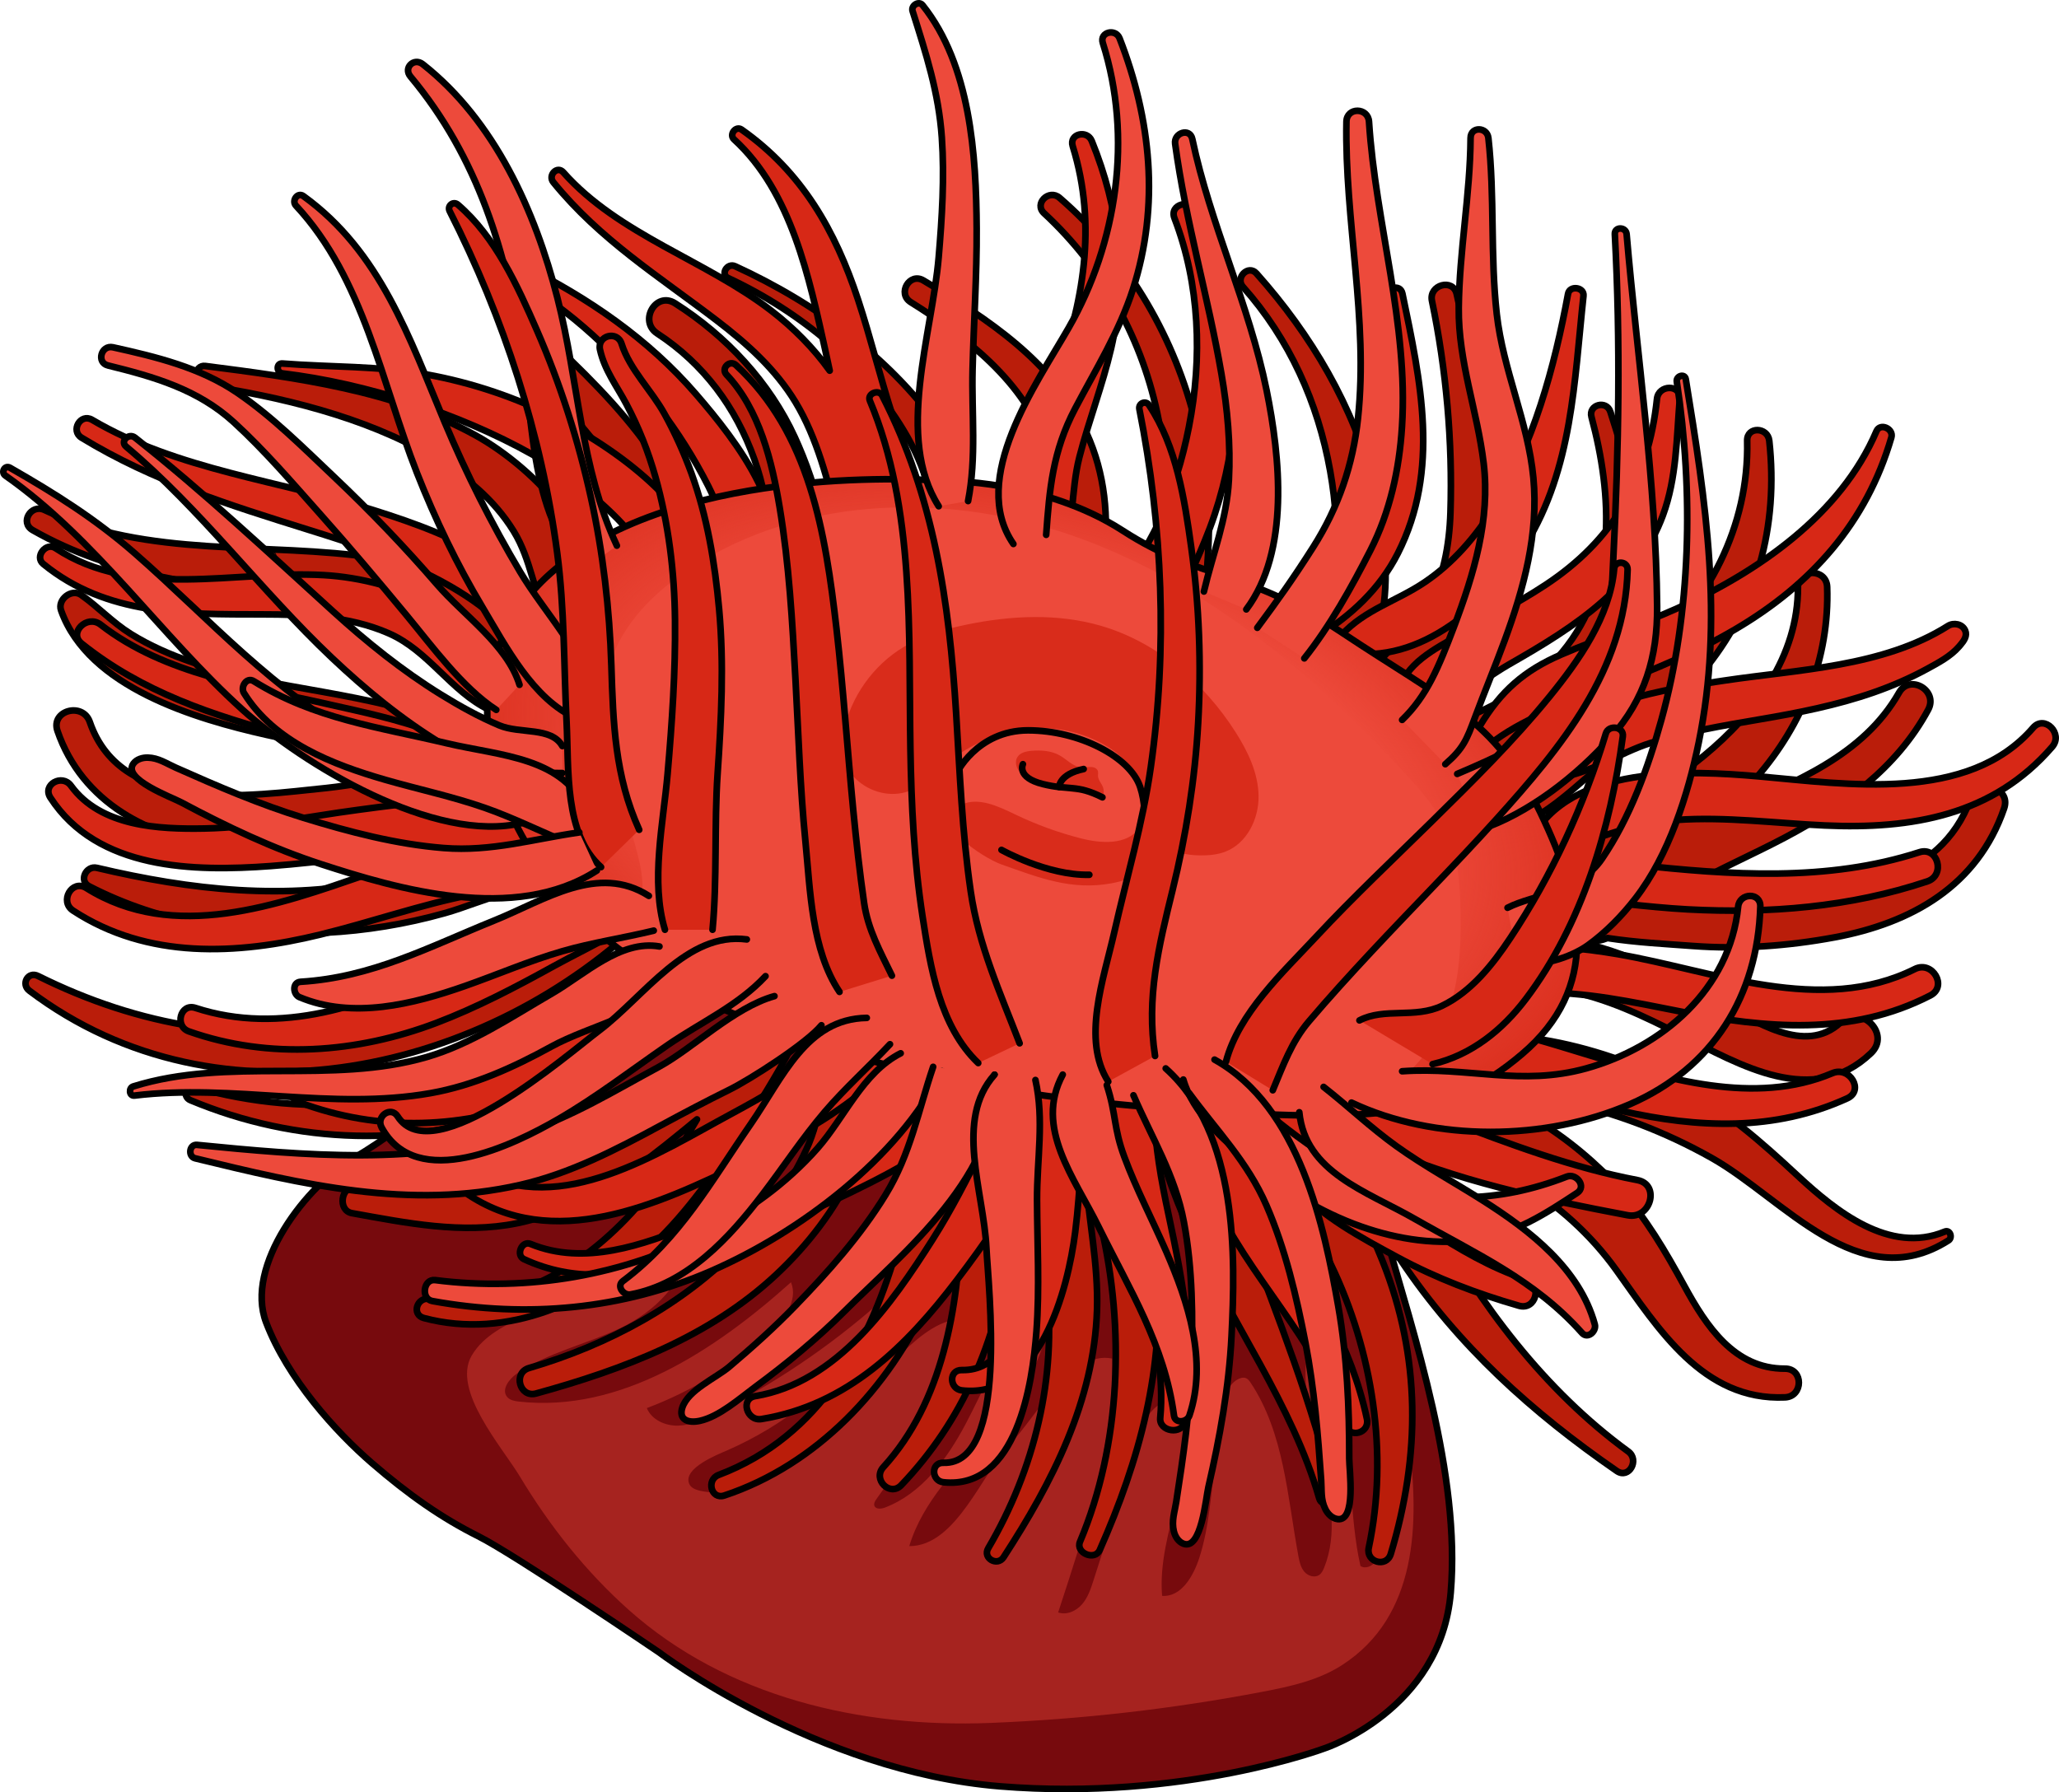 <?xml version="1.0" encoding="utf-8"?>
<!-- Generator: Adobe Illustrator 22.0.0, SVG Export Plug-In . SVG Version: 6.00 Build 0)  -->
<svg version="1.1" id="Layer_1" xmlns="http://www.w3.org/2000/svg" xmlns:xlink="http://www.w3.org/1999/xlink" x="0px" y="0px"
	 width="310.691px" height="270.471px" viewBox="0 0 310.691 270.471" enable-background="new 0 0 310.691 270.471"
	 xml:space="preserve">
<g>
	<path fill="#770A0D" d="M76.657,157.322c0,0-15.5,13-23,17.25s-16.75,16.5-13.5,25s10.5,16.5,16,21.25s10.5,8.25,16,11
		s27.25,17.5,27.25,17.5s23.75,18,51.5,20.25s49-5.75,49-5.75s17.5-5.75,19-23.5s-5.5-38.75-10-54.5s-21.75-34.75-21.75-34.75
		s-38.25-8-61.75-10.25S76.657,157.322,76.657,157.322z"/>
	<path opacity="0.4" fill="#ED4A3B" d="M109.771,218.852c-1.437,0.629-6.76,2.694-5.779,5.057c0.256,0.617,0.965,0.901,1.616,1.05
		c3.013,0.692,6.215-0.139,8.916-1.642c2.701-1.503,4.988-3.637,7.246-5.749c4.831-4.52,9.663-9.041,14.494-13.561
		c2.721-2.546,5.932-5.27,9.642-4.927c0.586,0.054,1.202,0.208,1.601,0.64c0.76,0.823,0.369,2.14-0.091,3.162
		c-3.82,8.499-9.888,15.731-15.172,23.341c-0.205,0.295-0.42,0.65-0.307,0.992c0.19,0.573,1.02,0.507,1.584,0.293
		c5.58-2.126,9.376-7.323,12.175-12.597c2.799-5.274,4.989-10.972,8.875-15.505c0.913-1.065,2.124-2.136,3.517-1.979
		c0.274,7.06-4.19,13.372-8.877,18.659c-4.686,5.287-9.979,10.47-12.009,17.237c7.138,0.012,11.038-11.139,15.331-15.543
		c3.585-3.679,9.145-14.092,15.281-12.759c0.403,12.872-4.188,26.137-8.146,38.305c1.277,0.449,2.733-0.21,3.616-1.237
		c0.883-1.027,1.317-2.354,1.73-3.644c1.665-5.196,3.328-10.393,4.996-15.589c1.337-4.165,1.754-10.402,6.856-11.795
		c0.299-0.081,0.629-0.136,0.908-0.003c0.368,0.174,0.526,0.605,0.634,0.997c2.574,9.387-3.862,19.068-3.056,28.768
		c2.899,0.228,4.734-2.998,5.626-5.766c1.548-4.803,1.716-9.832,2.494-14.778c0.483-3.068,0.237-10.567,3.326-12.141
		c0.373-0.19,0.818-0.324,1.206-0.167c0.319,0.129,0.534,0.427,0.724,0.714c5.036,7.584,5.529,17.169,7.187,26.121
		c0.155,0.839,0.34,1.715,0.89,2.368s1.583,0.98,2.276,0.482c0.361-0.26,0.562-0.683,0.728-1.096
		c2.023-5.021,1.01-10.711-0.348-15.951c-1.357-5.24-3.047-10.601-2.28-15.959c2.03,2.596,3.604,5.546,4.631,8.676
		c2.421,7.379,1.747,15.423,3.474,22.994c0.736,0.494,1.804,0.037,2.271-0.716c0.468-0.753,0.5-1.688,0.518-2.575
		c0.136-6.567,0.272-13.133,0.408-19.7c1.066-0.499,2.39,0.101,3.079,1.056s0.89,2.167,1.042,3.335
		c1.56,12.011,1.374,26.186-10.128,33.572c-3.556,2.284-7.793,3.212-11.944,4.004c-13.565,2.589-27.323,4.163-41.122,4.707
		c-19.515,0.769-39.75-3.878-54.544-17.067c-6.489-5.785-11.938-12.668-16.41-20.108c-2.642-4.396-10.319-13.034-7.285-18.249
		c1.789-3.076,5.244-4.708,8.493-6.16c7.949-3.554,15.899-7.108,23.848-10.663c0.101,5.686-4.82,10.243-9.955,12.688
		c-5.135,2.444-10.894,3.636-15.582,6.856c-1.189,0.817-2.381,2.447-1.429,3.532c0.425,0.485,1.122,0.606,1.763,0.677
		c15.313,1.709,29.576-7.722,41.045-18.01c1.139,2.768-1.091,5.714-3.308,7.725c-5.368,4.87-11.661,8.715-18.444,11.269
		c0.729,1.776,2.803,2.7,4.723,2.647c1.92-0.053,3.723-0.885,5.44-1.743c8.955-4.476,17.327-10.116,24.839-16.733
		c0.713,1.941-0.505,4.023-1.762,5.665C125.358,209.49,118.034,215.233,109.771,218.852z"/>
	<path fill="none" stroke="#000000" stroke-linecap="round" stroke-linejoin="round" stroke-miterlimit="10" d="M76.657,157.322
		c0,0-15.5,13-23,17.25s-16.75,16.5-13.5,25s10.5,16.5,16,21.25s10.5,8.25,16,11s27.25,17.5,27.25,17.5s23.75,18,51.5,20.25
		s49-5.75,49-5.75s17.5-5.75,19-23.5s-5.5-38.75-10-54.5s-21.75-34.75-21.75-34.75s-38.25-8-61.75-10.25
		S76.657,157.322,76.657,157.322z"/>
	<path fill="#BA1D0A" stroke="#000000" stroke-linecap="round" stroke-linejoin="round" stroke-miterlimit="10" d="M126.673,148.738
		c-1.539-0.153-3.062-0.084-4.566,0.162c-0.639-0.393-1.585-0.408-2.214,0.103c-0.232,0.188-0.446,0.394-0.672,0.588
		c-9.056,2.829-17.292,11.471-23.742,17.032c-4.774,4.116-9.959,8.253-15.823,10.708c-8.205,3.435-17.377,2.728-26.008,1.829
		c-2.217-0.231-2.739,3.518-0.53,3.915c8.17,1.468,16.596,3.201,24.882,1.525c6.383-1.291,12.204-4.32,17.47-8.068
		c3.354-2.387,6.529-4.999,9.702-7.613c-2.34,4.011-4.72,7.964-7.543,11.438c-7.98,9.818-19.688,17.72-32.858,15.651
		c-1.863-0.293-2.713,2.39-0.799,2.897c12.569,3.33,25.402-2.442,34.525-11.048c5.293-4.993,9.469-11.023,13.353-17.137
		c2.579-4.06,5.239-8.214,7.489-12.539c2.798-1.738,5.86-3.316,8.466-5.263C129.619,151.56,128.969,148.967,126.673,148.738z"/>
	<path fill="#BA1D0A" stroke="#000000" stroke-linecap="round" stroke-linejoin="round" stroke-miterlimit="10" d="M122.16,137.649
		c-7.113-2.043-14.094,1.423-19.684,5.611c-6.884,5.158-12.96,11.014-20.557,15.192c-15.755,8.664-35.436,10.567-52.644,5.561
		c-1.328-0.386-1.752,1.509-0.554,2.01c16.032,6.712,33.862,7.241,50.19,1.103c7.855-2.953,14.598-7.235,21.091-12.499
		c6.984-5.663,13.545-10.714,22.158-13.49C123.837,140.598,123.921,138.155,122.16,137.649z"/>
	<path fill="#BA1D0A" stroke="#000000" stroke-linecap="round" stroke-linejoin="round" stroke-miterlimit="10" d="M96.562,134.79
		c-8.087,0.745-14.156,6.707-20.764,10.858c-6.686,4.2-13.988,7.049-21.72,8.638c-16.773,3.446-33.133,0.569-48.345-7.006
		c-1.516-0.755-2.603,1.238-1.3,2.224c28.748,21.746,69.237,12.4,93.484-11.443C99.024,136.973,98.264,134.634,96.562,134.79z"/>
	<path fill="#BA1D0A" stroke="#000000" stroke-linecap="round" stroke-linejoin="round" stroke-miterlimit="10" d="M89.175,132.362
		c-1.618-4.259-5.585-5.863-9.827-5.715c0.027-0.582-0.002-1.118-0.056-1.634c2.066,0.235,3.875-1.867,3.293-3.923
		c-1.698-5.997-8.372-9.182-13.714-11.396c-6.436-2.667-13.265-4.046-20.094-5.278c-6.633-1.197-13.343-2.247-19.733-4.463
		c-3.256-1.129-6.421-2.485-9.351-4.318c-2.718-1.701-4.846-4.02-7.437-5.855c-1.445-1.023-3.627,0.684-3.04,2.337
		c4.133,11.637,20.334,16.383,31.021,18.782c6.744,1.514,13.571,2.574,20.172,4.683c1.525,0.487,3.023,1.038,4.493,1.651
		c-5.99,0.106-12.308,1.343-15.645,1.68c-11.408,1.154-30.841,4.222-35.707-9.96c-1.05-3.062-5.939-1.746-4.878,1.345
		c3.696,10.772,13.948,16.257,24.826,17.241c7.148,0.646,14.379,0.02,21.529-0.297c5.995-0.266,12.35-1.394,18.089,0.539
		c-5.189,1.47-10.226,3.878-15.498,5.018c-14.489,3.132-28.751,1.527-43.01-1.837c-1.613-0.38-2.755,1.953-1.169,2.774
		c10.852,5.622,23.532,7.63,35.665,7.018c6.064-0.306,12.137-1.306,17.981-2.946c3.085-0.866,6.051-2.173,9.147-2.977
		c3.597-0.934,6.355-0.279,9.829,0.642C87.786,135.93,89.885,134.23,89.175,132.362z"/>
	<path fill="#BA1D0A" stroke="#000000" stroke-linecap="round" stroke-linejoin="round" stroke-miterlimit="10" d="M76.968,92.994
		c-5.46-5.288-12.851-7.665-20.201-8.783c-16.569-2.52-34.501,0.148-50.05-7.252c-2.021-0.962-3.779,1.904-1.78,3.045
		c12.257,6.99,25.755,8.366,39.526,9.902c7.196,0.802,14.914,1.578,21.338,5.201c2.859,1.612,5.394,3.81,7.171,6.589
		c1.813,2.837,2.272,6.164,3.852,9.079c1.109,2.046,4.479,2.149,5.56,0C85.506,104.566,81.53,97.412,76.968,92.994z"/>
	<path fill="#BA1D0A" stroke="#000000" stroke-linecap="round" stroke-linejoin="round" stroke-miterlimit="10" d="M71.841,65.741
		c-12.258-6.813-27.188-8.753-40.88-10.513c-1.612-0.207-2.01,2.614-0.387,2.861c11.663,1.772,24.402,4.764,34.666,10.794
		c4.884,2.869,9.263,6.403,12.264,11.269c2.702,4.382,2.999,9.378,5.321,13.86c0.987,1.907,4.284,2.047,5.229,0
		C93.164,82.935,80.635,70.629,71.841,65.741z"/>
	<path fill="#BA1D0A" stroke="#000000" stroke-linecap="round" stroke-linejoin="round" stroke-miterlimit="10" d="M98.027,67.788
		c-4.599-6.479-10.328-12.027-16.118-17.424c-2.63-2.451-6.573,1.463-3.957,3.957c5.166,4.925,10.38,9.911,14.288,15.931
		c1.85,2.85,3.526,5.923,4.701,9.116c1.008,2.737,1.289,5.637,2.682,8.201c1.109,2.04,4.726,1.744,5.184-0.678
		C106.02,80.484,101.609,72.835,98.027,67.788z"/>
	<path fill="#BA1D0A" stroke="#000000" stroke-linecap="round" stroke-linejoin="round" stroke-miterlimit="10" d="M119.949,66.019
		c-3.806-8.328-10.408-15.376-18.105-20.261c-2.888-1.833-5.505,2.712-2.669,4.567c6.995,4.575,11.884,11.163,14.669,19.031
		c1.292,3.649,2.054,7.535,2.304,11.397c0.228,3.515-0.57,7.265,0.584,10.636c0.888,2.593,3.958,2.81,5.499,0.719
		C127.23,85.322,123.051,72.809,119.949,66.019z"/>
	<path fill="#BA1D0A" stroke="#000000" stroke-linecap="round" stroke-linejoin="round" stroke-miterlimit="10" d="M142.496,65.593
		c-7.651-11.29-19.286-19.797-31.573-25.42c-1.2-0.549-2.255,1.222-1.045,1.787c11.004,5.139,21.009,13.347,27.064,24.017
		c3.149,5.549,4.684,11.621,3.581,17.969c-1.007,5.795-4.093,11.246-4.14,17.184c-0.018,2.303,2.84,3.379,4.449,1.843
		C150.914,93.351,149.77,76.328,142.496,65.593z"/>
	<path fill="#BA1D0A" stroke="#000000" stroke-linecap="round" stroke-linejoin="round" stroke-miterlimit="10" d="M163.954,65.341
		c-4.868-10.684-14.882-17.195-24.614-23.019c-2.104-1.259-3.982,1.985-1.915,3.276c8.346,5.214,17.278,12.112,20.492,21.836
		c1.719,5.201,1.471,10.888,0.498,16.207c-0.961,5.256-3.799,10.753-3.405,16.108c0.194,2.627,3.465,4.443,5.496,2.276
		c4.082-4.355,5.296-11.541,6.02-17.287C167.365,78.087,166.753,71.483,163.954,65.341z"/>
	<path fill="#BA1D0A" stroke="#000000" stroke-linecap="round" stroke-linejoin="round" stroke-miterlimit="10" d="M180.119,62.69
		c-3.347-12.672-10.312-24.244-20.242-32.84c-1.589-1.375-3.901,0.876-2.331,2.331c8.998,8.336,14.948,19.184,17.297,31.231
		c1.113,5.709,1.22,11.74,0.638,17.518c-0.56,5.554-3.633,11.661-3.187,17.151c0.2,2.458,3.067,3.915,4.972,2.06
		c4.348-4.234,4.881-12.774,5.105-18.507C182.621,75.224,181.752,68.873,180.119,62.69z"/>
	<path fill="#BA1D0A" stroke="#000000" stroke-linecap="round" stroke-linejoin="round" stroke-miterlimit="10" d="M207.353,73.431
		c-3.117-12.135-9.468-22.868-17.761-32.17c-1.234-1.384-3.261,0.655-2.033,2.032c7.011,7.864,11.324,17.484,13.16,27.812
		c0.837,4.71,1.197,9.67,0.744,14.445c-0.257,2.707-0.784,5.385-2.05,7.815c-1.095,2.104-2.853,3.717-4.001,5.78
		c-1.486,2.67,0.974,6.05,4.002,5.205C211.584,100.955,209.702,82.576,207.353,73.431z"/>
	<path fill="#BA1D0A" stroke="#000000" stroke-linecap="round" stroke-linejoin="round" stroke-miterlimit="10" d="M219.807,44.376
		c-0.545-2.437-4.238-1.4-3.733,1.029c2.167,10.421,3.129,21.277,2.79,31.925c-0.155,4.89-1.052,9.99-3.535,14.264
		c-2.368,4.076-6.603,6.626-8.866,10.671c-1.197,2.139,0.816,5.29,3.376,4.391c9.889-3.47,14.929-15.393,15.149-25.118
		C225.271,69.075,222.513,56.469,219.807,44.376z"/>
	<path fill="#BA1D0A" stroke="#000000" stroke-linecap="round" stroke-linejoin="round" stroke-miterlimit="10" d="M266.973,66.507
		c-0.227-2.08-3.385-2.194-3.334,0c0.299,13.043-5.907,24.476-15.395,33.078c-4.248,3.852-8.903,7.161-13.439,10.654
		c-0.041,0.032-0.083,0.063-0.124,0.094c3.085-2.388,5.737-5.104,7.637-7.799c8.615-12.224,4.934-27.321,0.673-40.403
		c-0.585-1.795-3.341-1.064-2.846,0.785c3.171,11.84,3.921,25.462-4.375,35.449c-3.167,3.813-7.19,6.48-11.613,8.625
		c-4.63,2.246-10.037,3.098-14.468,5.653c-1.92,1.107-1.48,4.056,0.609,4.658c7.702,2.221,16.839-1.3,23.869-6.576
		c-3.969,3.016-8.135,5.923-9.909,10.76c-0.758,2.066,1.553,4.145,3.536,3.536c5.608-1.724,10.256-6.707,14.754-10.334
		c5.02-4.047,10.05-8.161,14.22-13.109C265.154,91.628,268.377,79.34,266.973,66.507z"/>
	<path fill="#BA1D0A" stroke="#000000" stroke-linecap="round" stroke-linejoin="round" stroke-miterlimit="10" d="M297.347,120.602
		c-4.663,12.532-18.071,14.15-29.825,14.5c-4.629,0.138-9.213-0.146-13.787-0.692c0.384-0.245,0.769-0.482,1.157-0.702
		c4.719-2.666,9.703-4.809,14.488-7.346c8.676-4.599,16.833-10.444,21.576-19.267c1.551-2.886-2.775-5.434-4.401-2.573
		c-5.419,9.531-15.915,13.672-25.57,17.671c-0.478,0.198-0.978,0.4-1.496,0.607c1.966-1.686,3.829-3.487,5.529-5.434
		c6.978-7.987,11.058-18.108,10.691-28.79c-0.097-2.826-4.418-2.848-4.407,0c0.039,10.457-6.421,19.082-14.217,25.501
		c-3.789,3.119-7.908,5.821-12.109,8.351c-3.88,2.337-7.964,4.22-10.502,8.111c-0.578,0.886-0.518,2.131,0,3.022
		c0.099,0.171,0.192,0.325,0.282,0.47c-0.237,0.106-0.475,0.214-0.712,0.337c-2.389,1.241-1.451,4.439,0.687,5.254
		c1.227,0.467,2.533,0.834,3.871,1.156c0.788,0.897,2.04,1.398,3.262,1.022c0.234-0.072,0.464-0.156,0.695-0.24
		c4.306,0.663,8.81,0.891,12.836,1.191c7.155,0.535,14.379,0.017,21.424-1.295c11.674-2.174,21.566-7.768,25.591-19.459
		C303.519,118.776,298.51,117.474,297.347,120.602z"/>
	<path fill="#BA1D0A" stroke="#000000" stroke-linecap="round" stroke-linejoin="round" stroke-miterlimit="10" d="M277.722,154.312
		c-5.35,4.982-12.989-0.261-18.086-3.063c-4.873-2.679-9.787-5.312-15.019-7.235c-8.103-2.979-21.869-5.294-28.345,2.22
		c-1.396,1.62-0.65,5.074,1.978,4.776c6.183-0.701,11.461-2.687,17.871-1.552c6.236,1.104,11.974,3.913,17.572,6.755
		c8.851,4.492,19.909,11.047,28.636,2.708C285.371,156.012,280.786,151.458,277.722,154.312z"/>
	<path fill="#BA1D0A" stroke="#000000" stroke-linecap="round" stroke-linejoin="round" stroke-miterlimit="10" d="M293.456,185.858
		c-8.333,3.466-16.468-3.106-22.16-8.394c-5.52-5.129-11.101-10.099-17.85-13.581c-6.514-3.361-13.525-5.801-20.76-7.001
		c-6.291-1.044-15.515-2.425-21.272,0.945c-2.517,1.474-1.797,5.035,0.774,5.919c3.737,1.286,8.2,0.613,12.133,0.858
		c3.909,0.243,7.801,0.784,11.627,1.621c7.833,1.715,15.356,4.582,22.343,8.523c10.86,6.126,22.244,21.029,35.726,12.441
		C294.674,186.771,294.253,185.527,293.456,185.858z"/>
	<path fill="#BA1D0A" stroke="#000000" stroke-linecap="round" stroke-linejoin="round" stroke-miterlimit="10" d="M269.347,206.54
		c-7.651,0.035-11.887-6.442-15.181-12.467c-2.849-5.213-5.761-10.214-9.753-14.657c-6.337-7.051-18.881-16.616-29.003-14.476
		c-2.386,0.505-3.522,4.157-1.522,5.765c4.464,3.589,10.775,4.846,15.736,7.851c5.528,3.348,10.468,7.821,14.24,13.074
		c6.353,8.848,13.081,19.787,25.482,19.241C272.118,210.749,272.15,206.528,269.347,206.54z"/>
	<path fill="#BA1D0A" stroke="#000000" stroke-linecap="round" stroke-linejoin="round" stroke-miterlimit="10" d="M245.691,219.041
		c-12.699-9.266-22.315-22.139-29.844-35.795c-3.275-5.939-6.696-11.973-12.02-16.336c-4.096-3.357-8.964-5.276-13.772-7.298
		c-1.469-1.632-3.044-3.088-4.751-4.219c-2.093-1.387-5.049,0.92-4.279,3.289c1.836,5.648,6.587,10.674,9.938,15.529
		c3.654,5.295,7.067,10.813,9.865,16.612c6.285,13.025,8.737,28.535,5.706,42.759c-0.461,2.162,2.681,3.056,3.326,0.917
		c4.482-14.863,4.565-29.688-1.258-44.238c-1.896-4.737-4.203-9.24-6.803-13.595c3.757,4.028,6.56,9.015,9.589,13.535
		c8.678,12.946,19.821,22.983,32.582,31.786C245.795,223.245,247.437,220.315,245.691,219.041z"/>
	<path fill="#BA1D0A" stroke="#000000" stroke-linecap="round" stroke-linejoin="round" stroke-miterlimit="10" d="M201.283,225.509
		c-3.288-13.79-8.353-26.48-13.309-39.722c-2.485-6.638-4.75-13.358-6.299-20.284c-1.532-6.847-1.55-14.654-4.273-21.097
		c-1.11-2.625-4.914-1.524-5.639,0.737c-2.046,6.378-0.252,14.488,1.18,20.884c1.577,7.046,3.906,13.831,6.889,20.403
		c6.022,13.268,15.191,25.606,19.233,39.691C199.474,227.544,201.626,226.949,201.283,225.509z"/>
	<path fill="#BA1D0A" stroke="#000000" stroke-linecap="round" stroke-linejoin="round" stroke-miterlimit="10" d="M174.559,191.505
		c-0.594-7.34-2.33-14.275-4.461-21.297c-1.247-4.108-2.361-8.168-2.436-12.49c-0.063-3.646,0.768-7.163,1.062-10.778
		c0.143-1.761-2.184-3.1-3.633-2.085c-2.122,1.486-3.564,3.293-4.504,5.314c-1.118,0.112-2.263,0.841-2.709,1.932
		c-5.427,13.259-1.574,28.433,0.03,42.007c1.622,13.727-1.831,27.674-8.79,39.535c-0.88,1.499,1.38,2.795,2.316,1.354
		c7.339-11.294,13.663-23.575,14.099-37.339c0.217-6.839-1.256-13.572-1.754-20.37c0.95,2.806,1.822,5.417,2.349,7.662
		c3.618,15.42,3.032,33.029-3.161,47.705c-0.711,1.685,2.231,2.942,2.977,1.255C171.934,220.37,175.767,206.438,174.559,191.505z"/>
	<path fill="#BA1D0A" stroke="#000000" stroke-linecap="round" stroke-linejoin="round" stroke-miterlimit="10" d="M152.56,141.741
		c-0.501-2.159-4.029-2.829-5.009-0.655c-0.771,1.712-1.308,3.519-1.689,5.376c-4.463,4.562-5.281,12.181-6.112,18.157
		c-1.076,7.733-2.101,15.489-4.186,23.031c-4.144,14.989-11.841,29.152-27.128,34.929c-1.904,0.72-1.14,3.764,0.856,3.104
		c13.942-4.61,24.881-16.268,30.833-29.468c2.159-4.789,3.753-9.792,4.987-14.887c-0.02,0.999-0.028,1.999-0.064,2.998
		c-0.466,12.928-2.741,27.21-11.766,37.088c-1.658,1.814,0.996,4.502,2.71,2.71c9.246-9.667,14.378-21.75,16.198-34.923
		c1.054-7.628,1.126-15.276,1.147-22.964C153.358,158.317,154.357,149.481,152.56,141.741z"/>
	<path fill="#BA1D0A" stroke="#000000" stroke-linecap="round" stroke-linejoin="round" stroke-miterlimit="10" d="M132.231,158.32
		c-0.796-2.331-4.411-3.296-5.674-0.742c-2.423,4.902-2.512,10.807-4.884,15.887c-2.503,5.361-5.862,10.246-9.974,14.494
		c-8.682,8.969-19.958,14.991-31.87,18.486c-2.456,0.721-1.423,4.526,1.06,3.843c13.075-3.593,26.199-8.533,36.264-17.972
		c4.725-4.431,8.835-9.733,11.568-15.622C131.13,171.505,134.18,164.025,132.231,158.32z"/>
	<g>
		<path fill="#D72816" stroke="#000000" stroke-linecap="round" stroke-linejoin="round" stroke-miterlimit="10" d="M295.81,97.335
			c0.541-0.634,1.071-1.38,0.726-2.183c-0.436-1.014-1.751-1.234-2.6-0.695c-9.761,6.19-22.66,6.576-33.766,8.246
			c-8.136,1.223-23.758,3.146-26.962,12.395c-0.354,1.023,0.6,2.358,1.714,2.251c4.817-0.462,9.482-3.777,14.134-5.23
			c5.352-1.671,10.872-2.608,16.387-3.546c5.842-0.993,11.692-2.132,17.298-4.091c2.797-0.977,5.523-2.159,8.122-3.584
			c1.675-0.919,3.449-1.849,4.726-3.307C295.661,97.507,295.736,97.422,295.81,97.335z"/>
		<path fill="#D72816" stroke="#000000" stroke-linecap="round" stroke-linejoin="round" stroke-miterlimit="10" d="
			M136.865,146.905c-4.212,3.733-7.642,8.217-11.984,11.852c-4.411,3.693-9.492,6.621-14.543,9.341
			c-11.057,5.953-25.68,15.589-38.283,8.656c-2.119-1.166-3.81,1.852-1.872,3.202c13.195,9.189,29.171,1.788,41.936-4.434
			c10.858-5.293,26.905-13.615,28.015-27.263C140.278,146.484,138.003,145.896,136.865,146.905z"/>
		<path fill="#D72816" stroke="#000000" stroke-linecap="round" stroke-linejoin="round" stroke-miterlimit="10" d="
			M111.051,139.756c-5.211,1.424-9.497,5.375-13.811,8.483c-4.954,3.568-10.077,6.855-15.517,9.635
			c-10.802,5.52-23.815,8.804-35.652,4.803c-2.323-0.785-3.238,2.791-1.002,3.634c12.194,4.596,25.002,4.056,37.089-0.709
			c6.243-2.461,12.051-5.869,17.546-9.7c4.963-3.46,11.02-7.332,13.956-12.753C114.608,141.399,113.04,139.212,111.051,139.756z"/>
		<path fill="#D72816" stroke="#000000" stroke-linecap="round" stroke-linejoin="round" stroke-miterlimit="10" d="M99.151,131.212
			c-1.784,0.039-3.451,0.329-5.05,0.79c0.092-0.597-0.057-1.235-0.513-1.683c-2.046-2.005-4.591-3.198-7.42-3.81
			c-1.843-2.303-4.578-3.728-7.738-4.567c0.044-0.388-0.009-0.798-0.177-1.182c-4.226-9.632-19.541-12.381-28.622-14.462
			c-11.686-2.678-24.736-4.476-34.455-12.041c-2.019-1.571-4.9,1.22-2.858,2.858c9.128,7.324,19.783,10.838,30.94,13.833
			c5.817,1.561,11.651,3.11,17.261,5.325c3.12,1.232,6.039,3.037,9.033,4.627c-5.771-0.054-11.603,0.793-15.502,1.31
			c-7.701,1.023-15.402,2.666-23.191,2.816c-6.938,0.133-15.672-0.296-20.153-6.46c-1.33-1.829-4.376-0.159-3.097,1.81
			c7.087,10.912,21.608,11.179,33.258,10.317c7.903-0.585,15.742-1.892,23.672-2.105c0.393-0.01,0.786-0.018,1.18-0.025
			c-3.88,1.121-7.482,2.403-10.379,3.4c-13.407,4.614-29.106,10.345-42.316,2.043c-2.165-1.361-4.112,2.026-1.994,3.412
			c11.25,7.362,24.711,6.693,37.287,3.621c7.628-1.864,15.066-4.493,22.775-6.021c5.881-1.166,11.875-0.342,17.693-0.852
			c-1.709,0.863-3.399,1.834-5.137,2.805c-5.482,3.065-10.936,6.214-16.558,9.016c-11.585,5.774-24.777,10.319-37.609,6.113
			c-2.265-0.742-3.189,2.765-0.977,3.546c12.138,4.29,25.37,3.263,37.309-1.269c6.171-2.343,12.007-5.419,17.777-8.601
			c5.9-3.253,12.499-5.927,17.022-11.036C101.749,133.455,101.033,131.171,99.151,131.212z"/>
		<path fill="#D72816" stroke="#000000" stroke-linecap="round" stroke-linejoin="round" stroke-miterlimit="10" d="M76.295,105.22
			c-2.326-12.222-16.482-17.805-27.429-18.431c-13.315-0.762-28.577,3.831-40.499-4.073c-1.417-0.939-3.189,1.288-1.841,2.387
			c9.565,7.795,21.242,7.593,32.972,7.612c6.444,0.011,13.162,0.23,19.156,2.856c6.05,2.65,9.361,8.748,15.164,11.554
			C75.186,107.787,76.578,106.704,76.295,105.22z"/>
		<path fill="#D72816" stroke="#000000" stroke-linecap="round" stroke-linejoin="round" stroke-miterlimit="10" d="M74.846,85.18
			c-5.46-3.818-12.12-6.19-18.425-8.181c-14.086-4.448-29.629-6.05-42.532-13.65c-1.741-1.026-3.299,1.655-1.58,2.703
			c10.742,6.552,22.268,10.156,34.207,13.884c6.314,1.971,12.662,4.021,18.582,7.006c5.022,2.531,12.411,7.061,14.043,12.897
			c0.466,1.665,2.715,1.192,2.866-0.388C82.628,92.93,80.221,88.939,74.846,85.18z"/>
		<path fill="#D72816" stroke="#000000" stroke-linecap="round" stroke-linejoin="round" stroke-miterlimit="10" d="M84.277,63.262
			c-6.261-3.245-13.052-5.518-19.989-6.771c-7.208-1.302-14.41-1.063-21.668-1.635c-0.968-0.076-0.93,1.377,0,1.489
			c12.599,1.511,26.642,6.039,37.688,12.229c4.734,2.653,9.129,5.904,12.931,9.784c3.805,3.884,6.261,8.69,10.384,12.157
			c1.275,1.072,3.439,0.431,3.425-1.419C106.955,77.644,93.547,68.067,84.277,63.262z"/>
		<path fill="#D72816" stroke="#000000" stroke-linecap="round" stroke-linejoin="round" stroke-miterlimit="10" d="M105.048,59.51
			c-7.278-8.429-16.376-14.626-26.301-19.543c-1.303-0.646-2.44,1.238-1.151,1.968c8.585,4.863,15.819,11.709,21.797,19.529
			c2.847,3.725,5.377,7.723,7.493,11.908c2.395,4.737,3.427,9.88,5.625,14.675c0.568,1.237,2.619,1.187,3.202,0
			C120.449,78.407,111.124,66.547,105.048,59.51z"/>
		<path fill="#D72816" stroke="#000000" stroke-linecap="round" stroke-linejoin="round" stroke-miterlimit="10" d="M140.863,80.717
			c-1.327-6.144-4.194-11.893-6.138-17.868c-1.896-5.83-3.328-11.803-5.248-17.626c-3.449-10.457-8.482-19.26-17.576-25.67
			c-0.875-0.617-1.926,0.762-1.142,1.48c8.691,7.951,11.345,20.915,13.794,31.928c0.212,0.956,0.426,1.957,0.644,2.976
			c-2.426-3.404-5.464-6.459-8.798-9.035c-9.857-7.615-23.048-11.464-31.405-20.908c-0.92-1.04-2.352,0.46-1.504,1.504
			c7.052,8.687,15.918,14.178,24.694,20.889c4.543,3.473,8.854,7.353,11.844,12.286c3.254,5.369,4.963,12.091,6.421,18.145
			c0.435,1.802,3.101,1.728,3.576,0c0.465-1.694,0.73-3.372,0.828-5.027c1.929,3.53,4.489,6.537,8.066,8.417
			C139.968,82.76,141.109,81.856,140.863,80.717z"/>
		<path fill="#D72816" stroke="#000000" stroke-linecap="round" stroke-linejoin="round" stroke-miterlimit="10" d="M164.738,21.266
			c-0.701-1.723-3.454-1.088-2.872,0.792c3.744,12.077,1.576,23.711-2.633,35.289c-2.824,7.769-8.993,21.063-2.245,28.324
			c1.057,1.137,2.689,0.416,3.175-0.838c1.903-4.919,1.39-10.715,2.713-15.853c1.421-5.52,3.497-10.85,4.788-16.408
			C170.158,41.831,168.853,31.383,164.738,21.266z"/>
		<path fill="#D72816" stroke="#000000" stroke-linecap="round" stroke-linejoin="round" stroke-miterlimit="10" d="M180.649,31.981
			c-0.861-2.061-4.26-1.219-3.429,0.945c3.823,9.95,4.228,21.093,2.179,31.504c-0.965,4.904-2.432,9.741-4.504,14.292
			c-2.022,4.442-5.061,8.113-5.437,13.076c-0.142,1.871,1.947,2.505,3.339,1.916c4.922-2.082,7.044-7.392,8.994-12.085
			c2.173-5.232,3.572-10.677,4.235-16.302C187.386,53.784,185.098,42.625,180.649,31.981z"/>
		<path fill="#D72816" stroke="#000000" stroke-linecap="round" stroke-linejoin="round" stroke-miterlimit="10" d="M211.618,44.309
			c-0.331-1.583-2.59-0.871-2.374,0.655c1.699,11.994,1.913,25.873-5.063,36.357c-2.922,4.391-7.256,7.297-11.854,9.701
			c-4.177,2.184-8.782,4.007-11.517,8.029c-0.911,1.34,0.296,3.237,1.837,3.202c5.612-0.13,11.424-3.352,16.117-6.22
			c5.068-3.097,9.443-7.17,12.158-12.519C217.334,70.886,214.359,57.449,211.618,44.309z"/>
		<path fill="#D72816" stroke="#000000" stroke-linecap="round" stroke-linejoin="round" stroke-miterlimit="10" d="M236.612,44.332
			c-2.031,10.989-5.229,22.828-11.233,32.347c-2.731,4.33-6.09,8.259-10.356,11.151c-4.262,2.889-9.066,4.139-12.622,8.023
			c-0.72,0.787-0.531,2.374,0.684,2.591c11.249,2.012,21.652-7.367,27.139-16.315c7.055-11.502,7.315-24.517,8.715-37.482
			C239.083,43.328,236.854,43.021,236.612,44.332z"/>
		<path fill="#D72816" stroke="#000000" stroke-linecap="round" stroke-linejoin="round" stroke-miterlimit="10" d="M250.03,60.185
			c-1.286,12.203-6.642,21.381-16.876,28.112c-4.181,2.75-8.651,5.025-12.981,7.525c-3.575,2.064-8.306,4.379-9.149,8.78
			c-0.248,1.294,0.539,2.282,1.832,2.405c5.11,0.483,10.601-4.316,14.837-6.741c4.972-2.845,9.961-5.807,14.256-9.638
			c3.909-3.487,7.166-7.943,8.98-12.875c2.077-5.647,2.054-11.651,2.535-17.568C253.645,57.966,250.259,58.019,250.03,60.185z"/>
		<path fill="#D72816" stroke="#000000" stroke-linecap="round" stroke-linejoin="round" stroke-miterlimit="10" d="M283.148,65.064
			c-5.367,12.612-17.865,21.21-29.943,26.684c-5.774,2.617-11.817,4.527-17.633,7.033c-5.596,2.412-9.124,5.546-12.218,10.685
			c-0.8,1.329,0.877,3.245,2.245,2.246c5.035-3.676,11.839-5.959,17.601-8.203c6.38-2.486,12.7-5.056,18.62-8.534
			c11.491-6.751,19.826-16.08,23.576-28.962C285.776,64.712,283.705,63.756,283.148,65.064z"/>
		<path fill="#D72816" stroke="#000000" stroke-linecap="round" stroke-linejoin="round" stroke-miterlimit="10" d="
			M306.789,109.817c-9.821,11.389-28.143,8.517-41.256,7.357c-10.657-0.943-28.73-1.843-34.539,9.637
			c-0.598,1.181,0.393,2.688,1.768,2.299c6.896-1.948,12.928-4.874,20.229-5.377c7.455-0.514,14.919,0.498,22.358,0.836
			c13.154,0.598,25.39-1.516,34.319-11.872C311.372,110.721,308.504,107.828,306.789,109.817z"/>
		<path fill="#D72816" stroke="#000000" stroke-linecap="round" stroke-linejoin="round" stroke-miterlimit="10" d="
			M289.618,128.606c-13.908,4.502-28.573,3.456-42.897,1.886c-9.81-1.075-27.257-4.665-31.365,7.88
			c-0.378,1.154,0.987,2.042,1.964,1.51c5.976-3.254,11.575-4.715,18.421-4.315c6.32,0.37,12.594,1.325,18.92,1.666
			c12.229,0.66,24.508-0.327,36.169-4.231C293.594,132.076,292.425,127.697,289.618,128.606z"/>
		<path fill="#D72816" stroke="#000000" stroke-linecap="round" stroke-linejoin="round" stroke-miterlimit="10" d="
			M288.942,146.232c-14.186,7.094-30.356,0.242-44.83-2.24c-10.428-1.788-26.278-2.894-32.838,7.475
			c-0.71,1.122,0.459,2.419,1.647,2.143c6.327-1.471,12.096-3.634,18.704-3.81c7.447-0.197,14.774,1.435,22.038,2.859
			c12.776,2.504,25.644,3.736,37.61-2.439C293.923,148.854,291.59,144.908,288.942,146.232z"/>
		<path fill="#D72816" stroke="#000000" stroke-linecap="round" stroke-linejoin="round" stroke-miterlimit="10" d="M276.519,161.94
			c-11.797,4.992-25.108,0.827-36.715-2.703c-5.783-1.759-11.547-3.612-17.519-4.634c-5.216-0.893-11.527-1.835-16.134,1.343
			c-1,0.69-1.361,2.551,0,3.149c5.677,2.496,12.574,2.066,18.615,3.425c6.684,1.504,13.214,3.612,19.895,5.119
			c11.573,2.61,23.081,3.128,34.082-1.894C281.348,164.557,279.079,160.857,276.519,161.94z"/>
		<path fill="#D72816" stroke="#000000" stroke-linecap="round" stroke-linejoin="round" stroke-miterlimit="10" d="
			M247.074,178.085c-9.8-1.863-19.356-5.445-28.648-9.014c-4.16-1.598-8.618-3.194-12.333-5.713
			c-4.39-2.975-4.759-6.998-6.662-11.392c-0.334-0.771-1.504-0.975-2.162-0.567c-2.186,1.357-2.991,3.831-2.952,6.369
			c-0.126-0.706-0.24-1.415-0.326-2.134c-0.314-2.619-1.414-4.949-1.763-7.565c-0.203-1.519-2.724-2.3-3.015-0.408
			c-0.42,2.732-1.523,5.183-1.53,7.973c-0.007,2.797,0.127,5.701,0.615,8.458c0.95,5.369,3.386,10.758,7.013,14.85
			c4.168,4.701,10.117,7.845,15.565,10.792c5.843,3.16,11.954,5.475,18.327,7.313c2.553,0.736,3.586-3.138,1.091-3.956
			c-5.355-1.756-10.162-4.63-14.891-7.645c-4.603-2.935-9.553-5.869-13.39-9.792c-3.519-3.598-5.367-7.941-6.561-12.76
			c-0.02-0.083-0.04-0.165-0.06-0.248c0.028,0.062,0.052,0.128,0.08,0.189c2.277,4.898,7.317,7.879,12.061,9.977
			c12.31,5.442,24.938,8.082,38.078,10.58C249.071,184.048,250.554,178.747,247.074,178.085z"/>
		<path fill="#D72816" stroke="#000000" stroke-linecap="round" stroke-linejoin="round" stroke-miterlimit="10" d="M206.26,214.119
			c-2.355-11.1-8.013-19.741-13.334-29.594c-2.605-4.824-4.922-9.938-5.796-15.391c-0.743-4.631-1.101-11.467,0.596-15.924
			c0.54-1.419-1.663-2.743-2.616-1.523c-3.221,4.118-5.366,6.948-5.71,12.434c-0.353,5.634,1.182,11.214,3.441,16.326
			c5.374,12.16,16.047,21.833,20.108,34.586C203.621,217.145,206.719,216.281,206.26,214.119z"/>
		<path fill="#D72816" stroke="#000000" stroke-linecap="round" stroke-linejoin="round" stroke-miterlimit="10" d="
			M176.312,183.227c-1.104-5.154-2.032-10.312-2.163-15.592c-0.124-5.004,1.553-10.05,1.164-14.949
			c-0.089-1.126-1.348-2.16-2.447-1.404c-7.713,5.309-6.244,18.465-4.835,26.392c2.15,12.099,8.184,23.806,7.042,36.31
			c-0.191,2.092,3.371,2.603,3.701,0.501C180.468,203.701,178.568,193.755,176.312,183.227z"/>
		<path fill="#D72816" stroke="#000000" stroke-linecap="round" stroke-linejoin="round" stroke-miterlimit="10" d="
			M169.548,145.974c-3.569,1.337-6.197,3.906-8.136,7.067c-0.874-0.364-2.067-0.138-2.644,0.729
			c-0.136,0.205-0.265,0.414-0.399,0.62c1.387-2.971,2.001-6.032,0.971-8.766c-0.51-1.353-1.984-1.77-3.099-0.818
			c-2.412,2.059-3.347,5.463-4.877,8.187c-1.896,3.376-4.22,6.377-6.962,9.114c-5.259,5.252-11.589,9.197-18.114,12.677
			c-6.999,3.732-14.226,7.045-21.584,9.999c-7.731,3.103-16.509,6.286-24.657,2.934c-1.312-0.54-2.266,1.704-0.972,2.305
			c7.503,3.483,15.063,2.654,22.788,0.386c9.099-2.67,17.966-6.321,26.494-10.452c7.792-3.774,15.568-8.164,21.683-14.396
			c1.573-1.603,3.54-3.756,5.3-6.167c-5.096,9.021-8.996,18.79-14.586,27.612c-6.215,9.807-14.491,21.668-26.799,23.681
			c-2.272,0.372-1.308,3.828,0.953,3.458c12.951-2.119,21.84-10.926,29.509-21.012c4.143-5.448,8.345-11.501,11.663-17.926
			c-0.301,10.81-0.337,31.814-10.937,31.544c-2.018-0.052-1.915,2.854,0,3.07c11.76,1.326,15.996-15.212,17.101-23.9
			c0.842-6.618,0.828-13.333,2.124-19.895c1.312-6.642,4.035-11.688,7.067-17.597C172.04,147.252,171.012,145.425,169.548,145.974z"
			/>
	</g>
	<path fill="#ED4A3B" d="M86.157,84.072c-17.666,12.496-16,34.25,0,52.5s54.25,28,87.5,30.5s44.25,2,56-8s9.5-22.5,2.75-36.5
		s-14.75-17-29.75-27s-21.25-7.75-33.25-15.5s-27-7.5-27-7.5S106.657,69.572,86.157,84.072z"/>
	
		<radialGradient id="SVGID_1_" cx="155.748" cy="120.279" r="92.861" gradientTransform="matrix(0.969 0.248 -0.142 0.555 21.997 14.827)" gradientUnits="userSpaceOnUse">
		<stop  offset="0.632" style="stop-color:#D92C1B;stop-opacity:0"/>
		<stop  offset="1" style="stop-color:#D92C1B"/>
	</radialGradient>
	<path fill="url(#SVGID_1_)" d="M202.657,95.572c-15-10-21.25-7.75-33.25-15.5s-27-7.5-27-7.5s-35.75-3-56.25,11.5
		c-17.667,12.496-16,34.25,0,52.5c0.376,0.429,0.777,0.849,1.177,1.269l0.532-0.249c0.042,0.45,0.183,0.841,0.389,1.184
		c0.352,0.348,0.703,0.696,1.071,1.038c1.804,1.057,4.789,0.709,6.191-1.114c2.023-2.629,1.562-6.357,0.747-9.573
		c-2.425-9.565-7.142-19.401-4.267-28.84c1.88-6.175,6.795-10.997,12.192-14.538c17.059-11.194,39.682-11.508,58.84-4.489
		s35.271,20.565,49.095,35.572c2.353,2.554,4.686,5.21,6.125,8.37c1.741,3.823,2.057,8.128,2.139,12.328
		c0.127,6.551-0.336,13.404-3.653,19.055c-3.011,5.131-7.907,8.57-13.1,11.659c11.906-0.493,18.827-3.051,26.019-9.172
		c11.75-10,9.5-22.5,2.75-36.5S217.657,105.572,202.657,95.572z"/>
	<path fill="#D92C1B" d="M173.899,124.411c0.374,0.98,0.802,1.966,1.514,2.736c1.398,1.512,3.623,1.917,5.682,1.937
		c1.297,0.012,2.617-0.099,3.826-0.569c3.224-1.254,5.034-4.918,4.99-8.377c-0.044-3.459-1.605-6.721-3.462-9.64
		c-4.735-7.443-11.846-13.588-20.315-16.056c-6.521-1.901-13.521-1.568-20.176-0.204c-3.348,0.686-6.687,1.646-9.616,3.407
		c-4.599,2.764-7.961,7.508-9.046,12.763c-0.273,1.323-0.406,2.709-0.061,4.014c0.317,1.2,1.029,2.274,1.923,3.136
		c2.085,2.009,5.325,2.844,8.028,1.805c1.952-0.75,3.442-2.327,5.031-3.686c7.026-6.008,16.902-7.985,25.155-2.845
		C171.665,115.505,172.223,120.025,173.899,124.411z"/>
	<path fill="#D92C1B" d="M154.823,117.275c-0.5-0.331-0.976-0.729-1.266-1.254c-0.289-0.525-0.364-1.199-0.068-1.721
		c0.411-0.724,1.348-0.932,2.178-0.999c1.461-0.119,2.999-0.012,4.271,0.717c1.036,0.594,1.897,1.592,3.078,1.766
		c0.792,0.117,2.057-0.375,2.577,0.419c0.212,0.323,0.03,0.741,0.108,1.082c0.108,0.473,0.357,0.776,0.59,1.194
		c0.226,0.405,0.311,0.887,0.237,1.345c-0.013,0.084-0.034,0.171-0.093,0.233c-0.078,0.082-0.201,0.098-0.314,0.103
		c-0.381,0.016-0.764-0.037-1.126-0.155c-0.345-0.113-0.671-0.285-1.025-0.362c-0.338-0.074-0.689-0.058-1.035-0.042
		c-1.757,0.081-3.07-0.816-4.773-1.173C156.927,118.169,155.923,118.001,154.823,117.275z"/>
	<path fill="#D92C1B" d="M145.024,121.445c2.63-1.237,5.653,0.256,8.274,1.511c3.138,1.502,6.423,2.695,9.793,3.558
		c3.059,0.783,6.896,1.037,8.781-1.497c1.154-1.55,1.147-3.645,1.091-5.576c2.971,1.742,4.184,5.942,2.599,9
		c-1.457,2.811-4.675,4.259-7.787,4.845c-6.11,1.149-11.092-0.873-16.715-2.857C148.548,129.542,139.609,123.993,145.024,121.445z"
		/>
	<path fill="none" stroke="#000000" stroke-linecap="round" stroke-linejoin="round" stroke-miterlimit="10" d="M154.351,115.322
		c0,0-1,2,3,3s5,0,9,2"/>
	<path fill="none" stroke="#000000" stroke-linecap="round" stroke-linejoin="round" stroke-miterlimit="10" d="M159.824,118.768
		c0,0-0.047-1.928,3.692-2.715"/>
	<path fill="none" stroke="#000000" stroke-linecap="round" stroke-linejoin="round" stroke-miterlimit="10" d="M144.228,117.103
		c-0.131-0.262,3.215-6.888,10.89-6.888s15.417,3.986,16.925,8.553c1.509,4.567,0,9.487,0,9.487"/>
	<path fill="none" stroke="#000000" stroke-linecap="round" stroke-linejoin="round" stroke-miterlimit="10" d="M151.118,128.256
		c0,0,6.916,3.896,13.256,3.752"/>
	<path fill="none" stroke="#000000" stroke-linecap="round" stroke-linejoin="round" stroke-miterlimit="10" d="M86.157,84.072
		c-17.666,12.496-16,34.25,0,52.5s54.25,28,87.5,30.5s44.25,2,56-8s9.5-22.5,2.75-36.5s-14.75-17-29.75-27s-21.25-7.75-33.25-15.5
		s-27-7.5-27-7.5S106.657,69.572,86.157,84.072z"/>
	<path fill="#ED4A3B" stroke="#000000" stroke-linecap="round" stroke-linejoin="round" stroke-miterlimit="10" d="M171.032,165.287
		c2.795,6.49,6.285,12.038,7.615,19.14c1.322,7.055,1.372,14.426,1.127,21.581c-0.237,6.924-1.22,13.793-2.286,20.631
		c-0.238,1.525-0.738,2.878-0.363,4.436c0.194,0.809,0.691,1.603,1.471,1.89c2.682,0.987,3.356-6.864,3.735-8.508
		c1.728-7.505,3.112-15.112,3.499-22.816c0.601-11.965,1.047-30.555-9.933-40.41"/>
	<path fill="#ED4A3B" stroke="#000000" stroke-linecap="round" stroke-linejoin="round" stroke-miterlimit="10" d="M146.078,75.614
		c1.292-6.585,0.517-13.215,0.678-19.88c0.171-7.08,0.658-14.161,0.618-21.245c-0.063-11.101-0.934-24.66-8.157-33.705
		c-0.575-0.72-1.774,0.06-1.515,0.882c2.025,6.419,3.944,12.295,4.414,19.1c0.416,6.029,0.03,12.066-0.477,18.075
		c-0.972,11.519-6.591,27.16,0.005,37.554"/>
	<g>
		<g>
			<path fill="#D72816" stroke="#000000" stroke-linecap="round" stroke-linejoin="round" stroke-miterlimit="10" d="
				M174.294,159.354c-1.358-8.814,0.55-16.532,2.639-25.017c2.037-8.274,3.388-16.714,3.862-25.225
				c0.493-8.846,0.18-17.75-1.044-26.527c-1.012-7.258-2.227-15.235-6.366-21.45c-0.507-0.762-1.634-0.279-1.457,0.614
				c3.519,17.694,4.27,36.162,1.717,54.031c-1.215,8.507-3.624,16.6-5.517,24.948c-1.6,7.052-4.935,16.161-0.895,22.496"/>
			<path fill="#D72816" stroke="#000000" stroke-linecap="round" stroke-linejoin="round" stroke-miterlimit="10" d="
				M153.857,157.442c-2.948-7.657-6.189-14.753-7.381-22.91c-1.297-8.883-1.645-17.865-2.196-26.814
				c-1.045-16.968-3.347-32.787-11.167-48.029c-0.516-1.004-2.306-0.29-1.856,0.782c6.831,16.299,5.826,35.164,6.117,52.465
				c0.143,8.49,0.54,16.987,1.836,25.388c1.183,7.663,2.583,16.531,8.398,22.099"/>
			<path fill="#D72816" stroke="#000000" stroke-linecap="round" stroke-linejoin="round" stroke-miterlimit="10" d="
				M134.585,147.236c-1.779-3.669-3.613-6.955-4.194-10.964c-0.673-4.651-1.182-9.313-1.638-13.99
				c-0.89-9.133-1.488-18.292-2.532-27.411c-1.658-14.478-4.032-29.461-15.149-39.761c-0.959-0.888-2.338,0.484-1.436,1.436
				c4.979,5.257,6.864,13.122,8.02,20.085c1.412,8.507,1.9,17.193,2.371,25.795c0.448,8.188,0.706,16.402,1.509,24.565
				c0.724,7.358,0.917,16.385,5.141,22.692"/>
			<path fill="#D72816" stroke="#000000" stroke-linecap="round" stroke-linejoin="round" stroke-miterlimit="10" d="
				M107.517,140.305c0.711-7.552,0.253-16.012,0.763-23.518c0.563-8.297,0.989-16.58,0.229-24.879
				c-0.638-6.969-1.786-13.935-4.193-20.531c-1.112-3.047-2.478-6.066-4.041-8.909c-1.97-3.583-5.243-6.666-6.483-10.591
				c-0.656-2.073-3.728-1.226-3.255,0.897c0.696,3.121,2.522,5.446,3.994,8.235c1.864,3.531,3.298,7.158,4.377,10.994
				c1.979,7.031,2.869,14.29,2.947,21.587c0.082,7.741-0.451,15.49-1.12,23.197c-0.647,7.45-2.606,16.227-0.398,23.518"/>
			<path fill="#ED4A3B" stroke="#000000" stroke-linecap="round" stroke-linejoin="round" stroke-miterlimit="10" d="M157.862,80.71
				c0.499-6.879,0.961-12.58,4.358-19.037c3.126-5.944,6.651-11.577,8.731-18.014c4.081-12.631,2.733-25.705-2.012-37.875
				c-0.599-1.538-3.051-0.945-2.531,0.698c4.506,14.225,2.193,30.162-5.154,42.993c-4.871,8.505-15.122,22.78-8.337,32.614"/>
			<path fill="#ED4A3B" stroke="#000000" stroke-linecap="round" stroke-linejoin="round" stroke-miterlimit="10" d="
				M188.059,91.964c6.599-8.807,5.11-22.982,3.064-33.065c-2.627-12.947-8.484-25.007-11.211-37.923
				c-0.366-1.732-2.816-0.946-2.591,0.714c1.592,11.743,4.967,23.053,6.985,34.716c0.915,5.287,1.407,10.643,1.127,16.01
				c-0.313,5.994-2.43,11.115-3.771,16.85"/>
			<path fill="#ED4A3B" stroke="#000000" stroke-linecap="round" stroke-linejoin="round" stroke-miterlimit="10" d="
				M196.812,99.355c3.821-4.79,7.164-10.802,9.957-16.273c2.963-5.805,4.375-12.22,4.784-18.697
				c0.982-15.552-3.982-30.613-4.978-46.026c-0.14-2.171-3.364-2.212-3.406,0c-0.285,14.927,3.331,29.82,1.746,44.729
				c-0.749,7.048-2.955,13.482-6.754,19.464c-3.12,4.913-5.349,7.994-8.444,12.186"/>
			<path fill="#ED4A3B" stroke="#000000" stroke-linecap="round" stroke-linejoin="round" stroke-miterlimit="10" d="
				M218.088,115.322c2.71-2.356,3.227-3.698,4.452-6.984c1.458-3.91,3.062-7.765,4.502-11.681
				c2.899-7.883,5.144-16.082,4.334-24.554c-0.807-8.453-4.57-16.248-5.523-24.708c-0.995-8.833-0.283-17.738-1.265-26.574
				c-0.187-1.678-2.676-1.772-2.688,0c-0.058,8.592-1.702,17.083-1.784,25.664c-0.077,8.091,2.805,15.503,3.761,23.433
				c1.023,8.49-1.491,16.775-4.468,24.636c-2.328,6.147-4.098,10.466-7.838,14.084"/>
			<path fill="#ED4A3B" stroke="#000000" stroke-linecap="round" stroke-linejoin="round" stroke-miterlimit="10" d="
				M223.245,125.239c7.416-2.453,14.71-8.198,19.874-14.011c5.078-5.717,7.001-12.112,6.934-19.671
				c-0.167-18.732-2.996-37.574-4.605-56.219c-0.097-1.127-1.844-1.156-1.781,0c0.877,16.218,0.597,32.571-0.221,48.785
				c-0.396,7.854-0.286,15.379-5.855,21.576c-5.079,5.652-11.636,8.511-17.705,11.09"/>
			<path fill="#ED4A3B" stroke="#000000" stroke-linecap="round" stroke-linejoin="round" stroke-miterlimit="10" d="
				M228.958,145.182c3.123,0.916,8.059-0.679,10.635-2.528c2.716-1.95,5.167-4.468,7.201-7.1c5.007-6.478,7.916-15.61,9.538-23.531
				c3.81-18.607,1.057-36.349-1.958-54.804c-0.146-0.895-1.49-0.51-1.356,0.374c2.531,16.632,2.184,34.775-2.324,51.034
				c-2.004,7.23-4.71,14.716-8.96,20.962c-3.542,5.205-10.189,5.306-14.256,7.398"/>
			<path fill="#ED4A3B" stroke="#000000" stroke-linecap="round" stroke-linejoin="round" stroke-miterlimit="10" d="
				M78.393,103.342c-1.876-6.022-8.394-10.45-12.436-15.132c-4.904-5.681-10.121-11.117-15.572-16.275
				c-4.627-4.378-9.33-9.101-14.619-12.691c-5.59-3.793-12.212-5.392-18.718-6.834c-1.779-0.394-2.541,2.303-0.756,2.742
				c6.968,1.714,13.577,3.61,18.999,8.577c4.7,4.306,8.905,9.234,13.14,13.986c4.408,4.945,8.678,10.016,12.901,15.119
				c3.831,4.629,8.456,10.985,13.551,14.29"/>
			<path fill="#ED4A3B" stroke="#000000" stroke-linecap="round" stroke-linejoin="round" stroke-miterlimit="10" d="M41.157,83.772
				c-0.064,0-0.064,0.1,0,0.1S41.221,83.772,41.157,83.772z"/>
			<path fill="#ED4A3B" stroke="#000000" stroke-linecap="round" stroke-linejoin="round" stroke-miterlimit="10" d="
				M84.854,112.586c-1.657-2.935-6.387-1.801-9.507-3.116c-3.061-1.29-6.001-2.922-8.824-4.667
				c-5.813-3.593-11.169-7.907-16.221-12.497c-9.859-8.959-19.476-17.991-29.929-26.265c-0.944-0.747-2.298,0.55-1.348,1.348
				C30.366,76.907,39.306,89.08,50.06,99.25c5.12,4.842,10.61,9.357,16.647,13.02c4.978,3.02,10.321,4.391,18.146,4.391"/>
			<path fill="#ED4A3B" stroke="#000000" stroke-linecap="round" stroke-linejoin="round" stroke-miterlimit="10" d="
				M76.468,117.822c-6.759-2.894-15.501-2.52-22.04-6.171c-6.343-3.541-12.117-8.092-17.536-12.906
				c-5.619-4.993-10.923-10.328-16.584-15.274c-5.916-5.167-12.019-9.004-18.8-12.886c-0.78-0.446-1.41,0.687-0.694,1.187
				c13.605,9.516,23.474,24.207,35.739,35.292c9.151,8.27,29.054,20.388,42.312,17.108"/>
			<path fill="#ED4A3B" stroke="#000000" stroke-linecap="round" stroke-linejoin="round" stroke-miterlimit="10" d="
				M99.509,142.828c-5.868-1.035-11.326,4.263-16.213,7.091c-6.061,3.507-12.123,7.624-18.905,9.597
				c-14.42,4.194-29.861-0.061-44.283,4.433c-0.717,0.223-0.635,1.481,0.187,1.381c14.877-1.815,29.857,2.26,44.671-0.366
				c6.523-1.156,12.516-3.888,18.284-7.061c5.491-3.021,15.671-5.44,20.036-10.008"/>
			<path fill="#ED4A3B" stroke="#000000" stroke-linecap="round" stroke-linejoin="round" stroke-miterlimit="10" d="
				M116.862,150.323c-6.115,1.702-12.381,7.947-17.484,10.697c-6.595,3.554-13.088,7.551-20.256,9.866
				c-15.717,5.076-33.23,3.483-49.404,1.885c-1.165-0.115-1.389,1.754-0.274,2.026c16.141,3.927,32.417,7.815,49.056,4.011
				c7.536-1.723,14.438-5.307,21.185-8.962c3.433-1.859,6.879-3.674,10.379-5.404c3.149-1.556,11.639-6.994,13.886-9.725"/>
			<path fill="#ED4A3B" stroke="#000000" stroke-linecap="round" stroke-linejoin="round" stroke-miterlimit="10" d="
				M135.908,158.947c-5.718,2.907-8.465,9.699-12.557,14.344c-4.659,5.286-10.477,9.449-16.706,12.689
				c-12.509,6.506-27.014,8.98-40.973,7.197c-1.786-0.228-2.209,2.837-0.428,3.161c14.253,2.592,28.641,1.294,41.979-4.501
				c13.41-5.825,28.275-17.011,34.912-30.196"/>
			<path fill="#ED4A3B" stroke="#000000" stroke-linecap="round" stroke-linejoin="round" stroke-miterlimit="10" d="
				M203.93,166.389c12.533,5.941,29.304,5.777,42.021,0.241c12.544-5.461,19.272-16.347,19.672-29.82
				c0.065-2.186-3.136-2.101-3.344,0c-1.236,12.459-11.44,21.223-22.924,24.417c-9.829,2.733-17.85-0.266-27.782,0.435"/>
			<path fill="#ED4A3B" stroke="#000000" stroke-linecap="round" stroke-linejoin="round" stroke-miterlimit="10" d="
				M178.557,162.91c1.452,5.059,5.957,9.052,9.92,12.303c5.06,4.151,10.73,7.707,16.924,9.886
				c5.609,1.972,11.616,2.866,17.524,1.906c5.848-0.95,10.23-3.815,15.055-6.988c1.466-0.964-0.112-3.024-1.572-2.453
				c-10.198,3.988-20.949,4.398-30.996-0.208c-4.582-2.101-8.743-5.033-12.673-8.162c-3.642-2.899-3.139-3.491-7.354-5.725"/>
			<path fill="#D72816" stroke="#000000" stroke-linecap="round" stroke-linejoin="round" stroke-miterlimit="10" d="
				M216.165,160.589c5.832-1.367,10.518-5.133,14.074-9.835c8.55-11.302,12.774-25.783,14.635-39.626
				c0.2-1.486-2.147-1.823-2.565-0.434c-3.278,10.875-8.147,21.434-14.44,30.906c-2.64,3.973-5.888,8.073-10.281,10.184
				c-4.069,1.955-8.702,0.238-12.455,2.201"/>
			<path fill="#ED4A3B" stroke="#000000" stroke-linecap="round" stroke-linejoin="round" stroke-miterlimit="10" d="
				M160.363,162.165c-4.327,8.033,1.737,15.518,5.449,23.048c4.677,9.487,9.898,17.73,11.339,28.413c0.172,1.276,1.983,1.001,2.32,0
				c2.775-8.238-0.192-17.183-3.51-24.796c-2.076-4.763-4.488-9.36-6.302-14.237c-1.649-4.436-1.195-6.345-2.649-10.839"/>
			<path fill="#ED4A3B" stroke="#000000" stroke-linecap="round" stroke-linejoin="round" stroke-miterlimit="10" d="
				M130.792,153.607c-9.124,0.129-12.712,9.068-17.484,15.976c-6.012,8.702-10.673,17.275-19.304,23.733
				c-1.031,0.771,0.09,2.219,1.129,2.027c8.548-1.584,14.918-8.53,19.954-15.133c3.151-4.132,5.993-8.476,9.371-12.434
				c3.073-3.599,6.615-6.737,9.835-10.194"/>
			<path fill="#ED4A3B" stroke="#000000" stroke-linecap="round" stroke-linejoin="round" stroke-miterlimit="10" d="
				M196.056,167.846c0.897,9.081,10.107,11.902,17.392,16.076c9.178,5.257,18.113,9.179,25.275,17.236
				c0.855,0.963,2.204-0.277,1.925-1.296c-2.299-8.384-9.756-14.146-16.76-18.608c-4.382-2.791-8.951-5.258-13.179-8.29
				c-3.846-2.758-7.27-6.024-10.986-8.941"/>
			<path fill="#ED4A3B" stroke="#000000" stroke-linecap="round" stroke-linejoin="round" stroke-miterlimit="10" d="
				M97.907,135.193c-7.694-4.905-15.603,0.593-23.386,3.743c-9.804,3.968-18.409,8.571-29.169,9.224
				c-1.286,0.078-1.144,1.904-0.17,2.314c8.012,3.372,17.151,1.069,24.987-1.681c4.902-1.721,9.664-3.789,14.661-5.241
				c4.545-1.319,9.229-1.994,13.818-3.115"/>
			<path fill="#ED4A3B" stroke="#000000" stroke-linecap="round" stroke-linejoin="round" stroke-miterlimit="10" d="M88.64,122.658
				c-3.432-8.455-13.064-8.553-21.232-10.493c-10.291-2.443-19.971-3.675-29.121-9.374c-1.093-0.681-2.035,0.89-1.479,1.788
				c4.579,7.39,13.363,10.805,21.343,13.101c4.993,1.436,10.073,2.508,14.987,4.219c4.469,1.557,8.678,3.719,13.069,5.464"/>
			<path fill="#ED4A3B" stroke="#000000" stroke-linecap="round" stroke-linejoin="round" stroke-miterlimit="10" d="
				M112.69,141.765c-9.044-1.199-15.44,8.583-22.264,13.746c-4.818,3.646-25.1,21.305-30.426,12.956
				c-1.035-1.623-3.303,0.03-2.424,1.659c5.296,9.816,19.854,2.711,26.734-1.281c5.711-3.314,10.951-7.354,16.377-11.098
				c5.044-3.481,10.632-5.939,14.827-10.437"/>
			<path fill="#ED4A3B" stroke="#000000" stroke-linecap="round" stroke-linejoin="round" stroke-miterlimit="10" d="M93.082,82.342
				c-5.522-11.823-5.75-24.794-8.98-37.413c-3.347-13.078-9.459-26.702-20.313-35.242c-1.319-1.038-2.957,0.539-1.856,1.856
				C72.157,23.779,76.471,38.15,78.849,53.7c1.042,6.813,1.268,13.81,3.066,20.492c0.796,2.958,1.87,5.914,3.703,8.393
				c0.959,1.297,1.893,2.271,2.963,3.035"/>
			<path fill="#ED4A3B" stroke="#000000" stroke-linecap="round" stroke-linejoin="round" stroke-miterlimit="10" d="
				M89.923,106.186c-1.37-7.213-7.757-13.686-11.436-19.883C74.18,79.049,70.358,71.493,67.1,63.714
				c-5.342-12.758-9.697-25.72-21.325-34.127c-0.877-0.634-1.803,0.712-1.117,1.448c10.26,11.012,12.922,26.773,18.259,40.33
				c2.765,7.022,6.013,13.787,9.886,20.267c3.527,5.9,7.61,13.914,14.205,16.796"/>
			<path fill="#D72816" stroke="#000000" stroke-linecap="round" stroke-linejoin="round" stroke-miterlimit="10" d="
				M192.054,164.53c1.575-3.761,2.826-7.31,5.449-10.397c3.043-3.582,6.204-7.047,9.409-10.482
				c6.261-6.709,12.735-13.215,18.884-20.03c9.762-10.819,19.429-22.511,19.8-37.661c0.032-1.307-1.91-1.434-2.027-0.127
				c-0.649,7.212-5.301,13.827-9.759,19.3c-5.446,6.686-11.638,12.797-17.778,18.84c-5.845,5.751-11.835,11.378-17.426,17.38
				c-5.04,5.41-11.682,11.526-13.618,18.865"/>
			<path fill="#D72816" stroke="#000000" stroke-linecap="round" stroke-linejoin="round" stroke-miterlimit="10" d="
				M96.454,125.221c-3.685-8.121-3.929-16.068-4.205-24.802c-0.27-8.517-1.245-17.009-3.083-25.332
				c-1.911-8.652-4.613-17.141-8.159-25.263c-2.932-6.716-6.253-14.07-11.915-18.939c-0.694-0.597-1.649,0.172-1.237,0.984
				c8.16,16.09,13.864,33.671,16.224,51.567c1.124,8.52,0.987,16.962,1.415,25.512c0.361,7.222-0.394,16.893,5.205,21.904"/>
		</g>
	</g>
	<path fill="#ED4A3B" stroke="#000000" stroke-linecap="round" stroke-linejoin="round" stroke-miterlimit="10" d="M87.417,125.616
		c-6.994,1.004-13.261,2.925-20.464,2.356c-7.156-0.565-14.284-2.44-21.127-4.544c-6.623-2.036-12.997-4.777-19.319-7.591
		c-1.41-0.628-2.586-1.463-4.187-1.508c-0.831-0.023-1.727,0.249-2.208,0.927c-1.652,2.332,5.751,5.031,7.238,5.825
		c6.794,3.627,13.777,6.948,21.113,9.332c11.394,3.702,29.223,8.985,41.602,0.957"/>
	<path fill="#ED4A3B" stroke="#000000" stroke-linecap="round" stroke-linejoin="round" stroke-miterlimit="10" d="M179.424,164.941
		c4.167,5.706,8.803,10.34,11.678,16.969c2.857,6.585,4.544,13.76,5.895,20.79c1.308,6.804,1.877,13.719,2.357,20.623
		c0.107,1.54-0.08,2.97,0.632,4.406c0.369,0.745,1.03,1.409,1.855,1.515c2.834,0.366,1.747-7.439,1.75-9.125
		c0.017-7.701-0.325-15.426-1.66-23.023c-2.074-11.799-5.77-30.024-18.666-37.192"/>
	<path fill="#ED4A3B" stroke="#000000" stroke-linecap="round" stroke-linejoin="round" stroke-miterlimit="10" d="M140.808,160.993
		c-2.276,6.689-3.406,13.146-7.179,19.307c-3.749,6.121-8.652,11.625-13.63,16.77c-3.139,3.245-6.503,6.262-9.948,9.177
		c-2.016,1.705-6.228,3.51-7.094,6.176c-0.575,1.768,0.82,2.391,2.634,1.995c2.939-0.641,6.024-3.388,8.378-5.128
		c4.729-3.497,9.292-7.237,13.452-11.401c8.466-8.476,24.191-21.036,22.65-35.709"/>
	<path fill="#ED4A3B" stroke="#000000" stroke-linecap="round" stroke-linejoin="round" stroke-miterlimit="10" d="M150.069,162.179
		c-6.096,6.788-1.634,17.59-1.225,26.137c0.289,6.035,3.411,32.746-6.486,32.427c-1.924-0.062-1.84,2.743,0,2.938
		c11.091,1.171,13.448-14.855,14.038-22.788c0.49-6.584,0.114-13.19,0.087-19.783c-0.025-6.129,1.102-12.128-0.243-18.13"/>
</g>
</svg>
